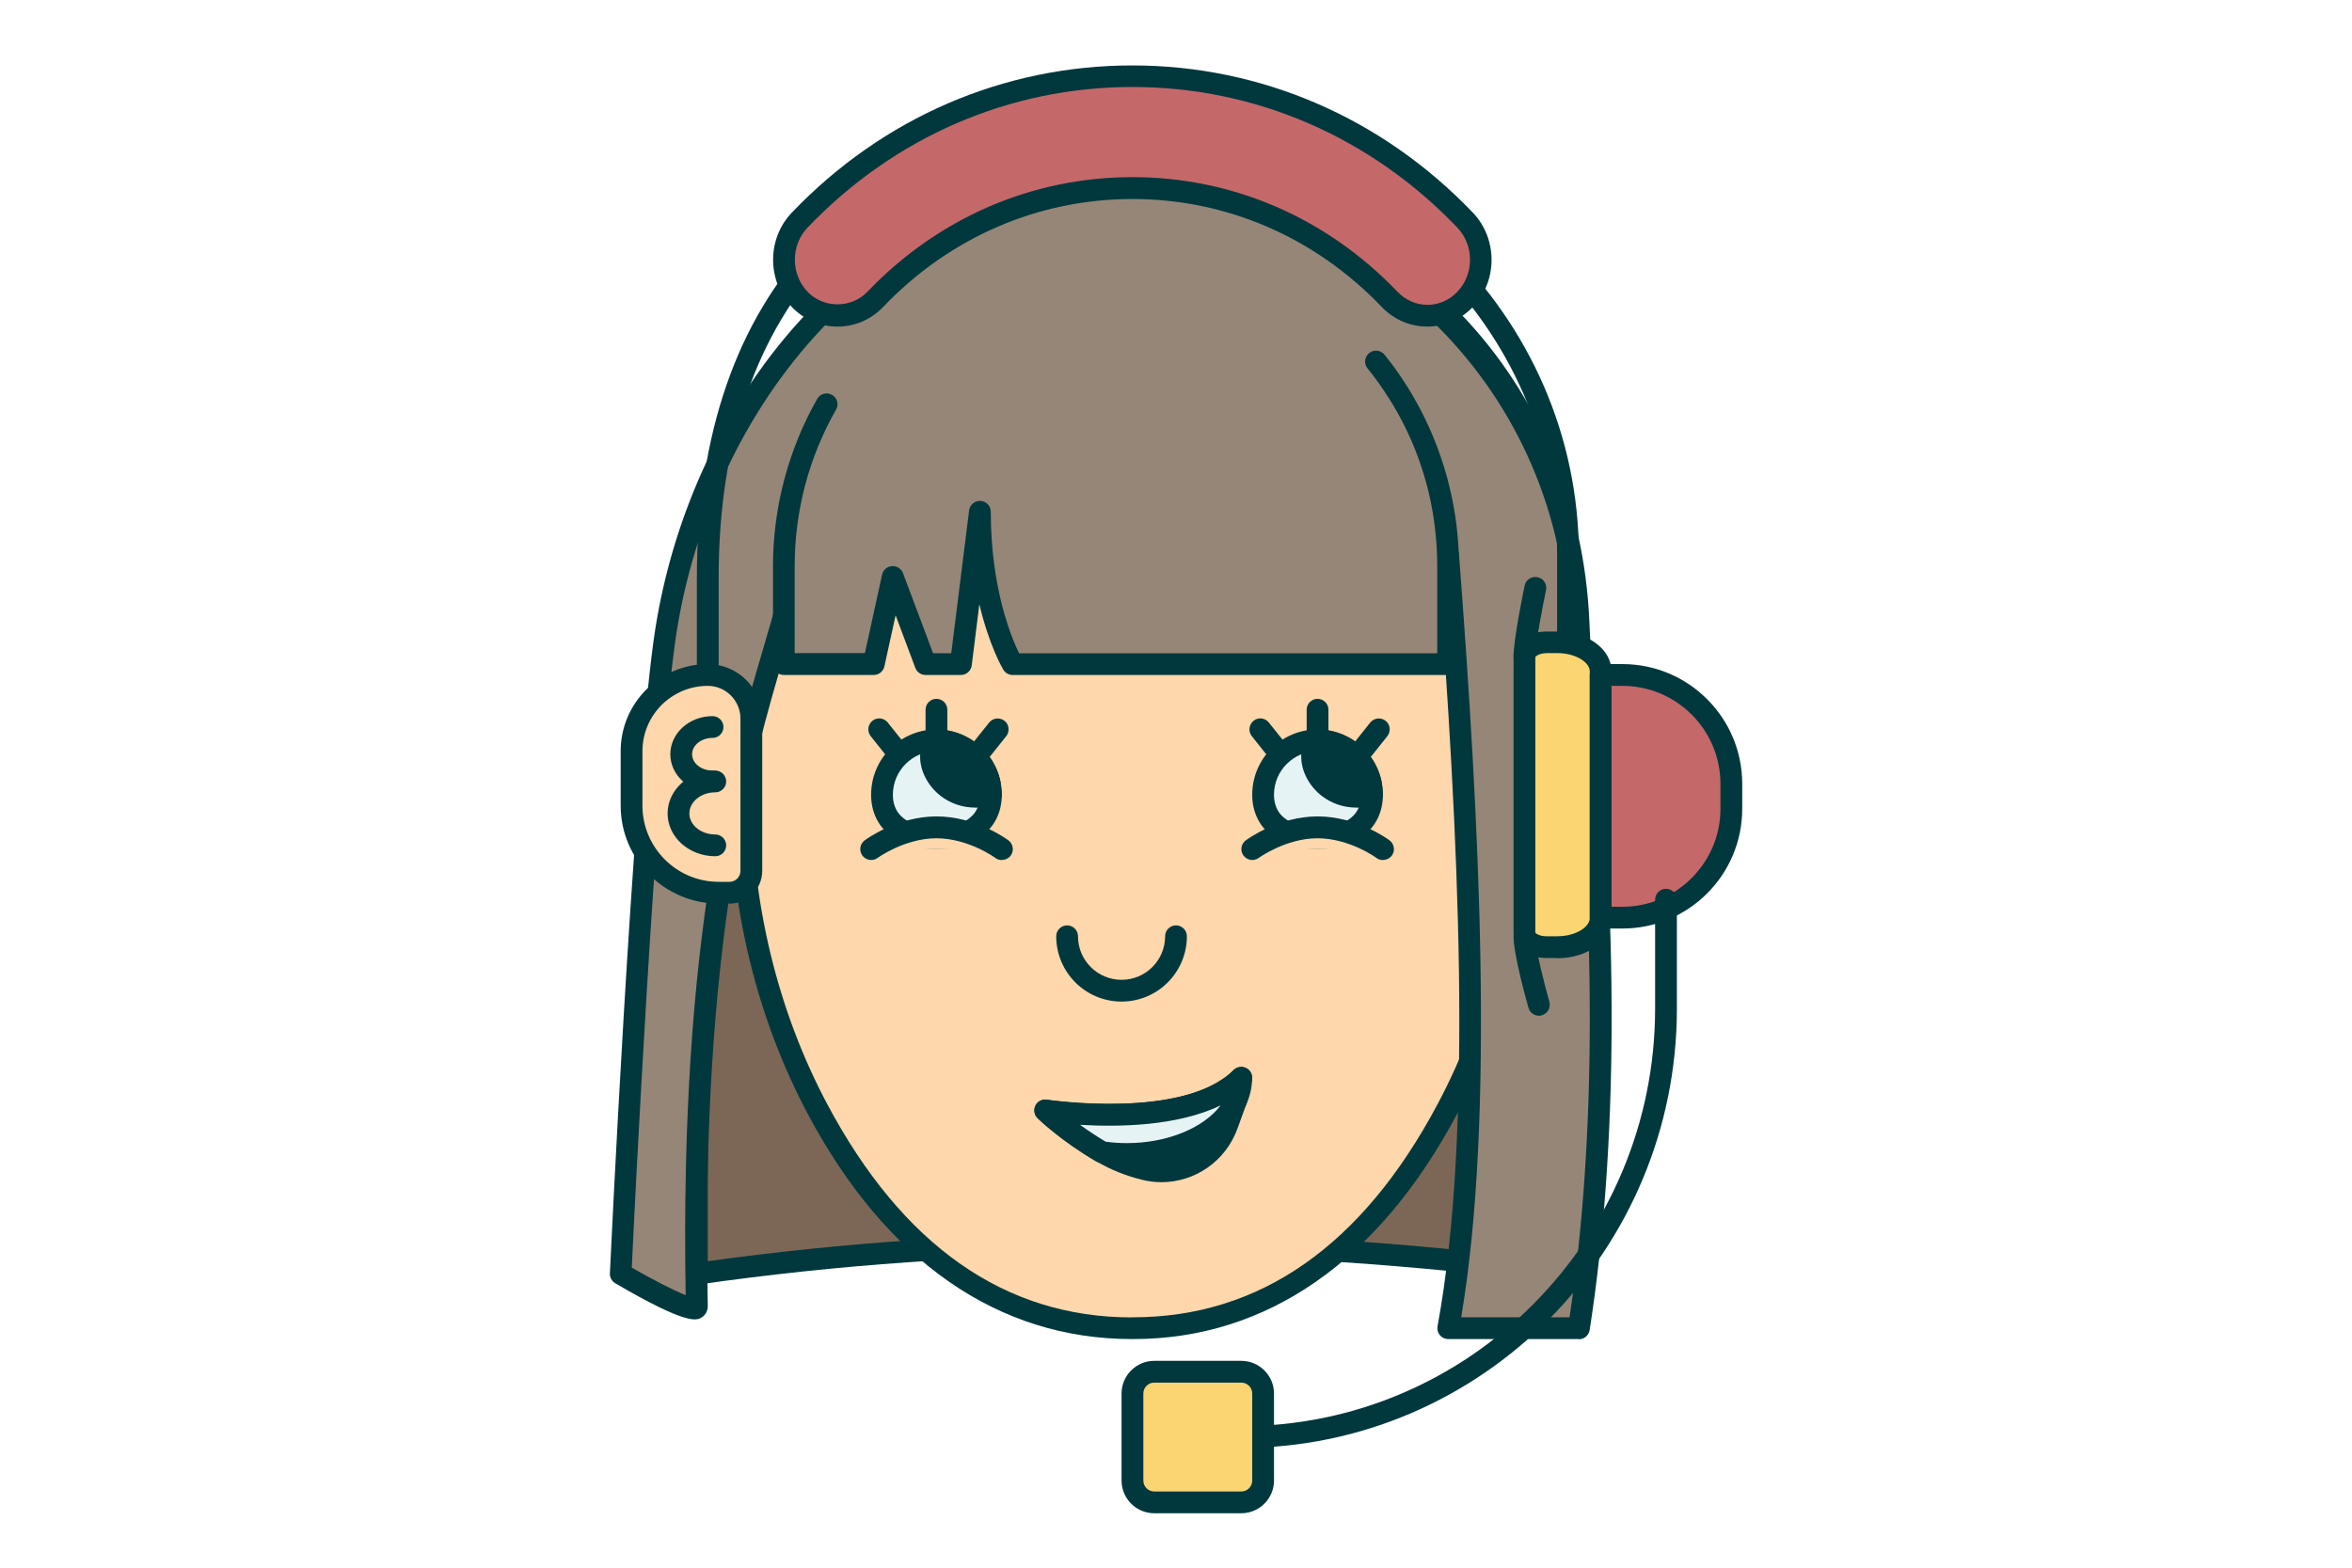 <svg width="216" height="144" viewBox="0 0 216 144" fill="none" xmlns="http://www.w3.org/2000/svg">
<path d="M144 117C116.45 113.36 89.77 113.3 64 117V53H144V117Z" fill="#7C6756"/>
<path d="M64 118C63.76 118 63.53 117.91 63.35 117.76C63.13 117.57 63 117.29 63 117V53C63 52.45 63.45 52 64 52H144C144.55 52 145 52.45 145 53V117C145 117.29 144.88 117.56 144.66 117.75C144.44 117.94 144.15 118.03 143.87 117.99C116.31 114.35 89.49 114.35 64.14 117.99C64.09 117.99 64.05 117.99 64 117.99V118ZM103.17 113.26C116.21 113.26 129.52 114.13 143 115.86V54H65V115.85C77.41 114.13 90.16 113.26 103.17 113.26Z" fill="#00383D"/>
<path d="M103.94 122C89.41 122 80.43 111.93 75.07 101.86C70.3 92.88 67.99 82.8 67.99 72.63V49.93H68.02C68.55 32.21 84.34 18 103.93 18H104.06C123.64 18 139.44 32.21 139.97 49.93H140V72.63C140 82.8 137.7 92.88 132.92 101.86C127.57 111.93 118.58 122 104.05 122" fill="#FFD7AC"/>
<path d="M104.06 123C104.06 123 104.02 123 104 123C103.98 123 103.96 123 103.94 123C91.67 123 81.38 115.85 74.19 102.33C69.48 93.48 67 83.21 67 72.63V49.93C67 49.83 67.01 49.74 67.04 49.65C67.73 31.32 83.89 17 103.94 17H104.06C124.12 17 140.27 31.33 140.96 49.66C140.99 49.75 141 49.84 141 49.93V72.63C141 83.21 138.51 93.48 133.81 102.33C126.62 115.85 116.34 123 104.07 123H104.06ZM103.94 121C103.94 121 104.02 121 104.06 121C115.71 121 125.13 114.4 132.04 101.39C136.59 92.83 139 82.88 139 72.63V50.17C138.98 50.1 138.97 50.03 138.97 49.96C138.45 32.6 123.12 19 104.06 19H103.94C84.89 19 69.55 32.6 69.03 49.96C69.03 50.03 69.02 50.11 69 50.18V72.64C69 82.89 71.41 92.84 75.96 101.4C82.88 114.41 92.29 121.01 103.94 121.01V121Z" fill="#00383D"/>
<path d="M91 73C91 75.76 88.76 77 86 77C83.24 77 81 75.76 81 73C81 70.24 83.24 68 86 68C88.76 68 91 70.24 91 73Z" fill="#E6F3F5"/>
<path d="M86 78C82.36 78 80 76.04 80 73C80 69.69 82.69 67 86 67C89.31 67 92 69.69 92 73C92 76.04 89.64 78 86 78ZM86 69C83.79 69 82 70.79 82 73C82 75.71 84.8 76 86 76C87.2 76 90 75.71 90 73C90 70.79 88.21 69 86 69Z" fill="#00383D"/>
<path d="M90.76 71.45C90.93 71.95 90.93 72.13 91 72.99C90.95 73 90.89 72.99 90.84 73C87.66 73.84 85.5 71.42 85.5 69.49C85.5 68.96 85.62 68.45 85.84 68C85.89 67.99 85.95 67.99 86 67.99C87.93 67.99 90.03 69.23 90.76 71.44V71.45Z" fill="#00383D"/>
<path d="M89.56 74.18C88.4 74.18 87.32 73.82 86.4 73.12C85.23 72.22 84.5 70.83 84.5 69.51C84.5 68.84 84.65 68.17 84.94 67.58C85.08 67.3 85.34 67.1 85.65 67.04C85.76 67.02 85.89 67.01 86 67.01C88.56 67.01 90.91 68.71 91.71 71.15C91.9 71.72 91.92 72 91.98 72.73L92 72.92C92.04 73.43 91.7 73.89 91.2 73.99C91.15 73.99 91.08 74.01 91.01 74.01C90.52 74.13 90.04 74.19 89.57 74.19L89.56 74.18ZM86.54 69.04C86.51 69.19 86.5 69.34 86.5 69.5C86.5 70.21 86.94 71 87.62 71.53C88.09 71.9 88.85 72.26 89.91 72.16C89.89 72.03 89.86 71.92 89.8 71.76C89.26 70.1 87.82 69.23 86.54 69.04Z" fill="#00383D"/>
<path d="M80 78C80 78 82.69 76 86 76C89.31 76 92 78 92 78" fill="#FFD7AC"/>
<path d="M92 79C91.79 79 91.58 78.94 91.4 78.8C91.38 78.78 88.92 77 86 77C83.08 77 80.62 78.79 80.6 78.8C80.16 79.13 79.53 79.03 79.2 78.59C78.87 78.15 78.96 77.52 79.41 77.19C79.53 77.1 82.4 74.99 86.01 74.99C89.62 74.99 92.49 77.1 92.61 77.19C93.05 77.52 93.15 78.15 92.82 78.59C92.62 78.85 92.32 78.99 92.02 78.99L92 79Z" fill="#00383D"/>
<path d="M90.12 69.88C89.9 69.88 89.68 69.81 89.5 69.66C89.07 69.32 89 68.69 89.34 68.25L90.84 66.37C91.19 65.94 91.81 65.87 92.25 66.21C92.68 66.55 92.75 67.18 92.41 67.62L90.91 69.5C90.71 69.75 90.42 69.88 90.13 69.88H90.12Z" fill="#00383D"/>
<path d="M82.24 69.88C81.95 69.88 81.66 69.75 81.46 69.5L79.96 67.62C79.62 67.19 79.69 66.56 80.12 66.21C80.55 65.86 81.18 65.93 81.53 66.37L83.03 68.25C83.37 68.68 83.3 69.31 82.87 69.66C82.69 69.81 82.46 69.88 82.25 69.88H82.24Z" fill="#00383D"/>
<path d="M86 68.38C85.45 68.38 85 67.93 85 67.38V65.19C85 64.64 85.45 64.19 86 64.19C86.55 64.19 87 64.64 87 65.19V67.38C87 67.93 86.55 68.38 86 68.38Z" fill="#00383D"/>
<path d="M126 73C126 75.76 123.76 77 121 77C118.24 77 116 75.76 116 73C116 70.24 118.24 68 121 68C123.76 68 126 70.24 126 73Z" fill="#E6F3F5"/>
<path d="M121 78C117.36 78 115 76.04 115 73C115 69.69 117.69 67 121 67C124.31 67 127 69.69 127 73C127 76.04 124.64 78 121 78ZM121 69C118.79 69 117 70.79 117 73C117 75.71 119.8 76 121 76C122.2 76 125 75.71 125 73C125 70.79 123.21 69 121 69Z" fill="#00383D"/>
<path d="M125.76 71.45C125.93 71.95 125.93 72.13 126 72.99C125.95 73 125.89 72.99 125.84 73C122.66 73.84 120.5 71.42 120.5 69.49C120.5 68.96 120.62 68.45 120.84 68C120.89 67.99 120.95 67.99 121 67.99C122.93 67.99 125.03 69.23 125.76 71.44V71.45Z" fill="#00383D"/>
<path d="M124.56 74.18C123.4 74.18 122.32 73.82 121.4 73.12C120.23 72.22 119.5 70.83 119.5 69.51C119.5 68.84 119.65 68.17 119.94 67.58C120.08 67.3 120.34 67.1 120.65 67.04C120.76 67.02 120.89 67.01 121 67.01C123.56 67.01 125.91 68.71 126.71 71.15C126.9 71.72 126.92 72 126.98 72.73L127 72.92C127.04 73.43 126.7 73.89 126.2 73.99C126.15 73.99 126.08 74.01 126.01 74.01C125.52 74.13 125.04 74.19 124.57 74.19L124.56 74.18ZM121.54 69.04C121.51 69.19 121.5 69.34 121.5 69.5C121.5 70.21 121.94 71 122.62 71.53C123.09 71.9 123.85 72.26 124.91 72.16C124.89 72.03 124.86 71.92 124.8 71.76C124.26 70.1 122.82 69.23 121.54 69.04Z" fill="#00383D"/>
<path d="M115 78C115 78 117.69 76 121 76C124.31 76 127 78 127 78" fill="#FFD7AC"/>
<path d="M127 79C126.79 79 126.58 78.94 126.4 78.8C126.38 78.78 123.92 77 121 77C118.08 77 115.62 78.79 115.6 78.8C115.16 79.13 114.53 79.03 114.2 78.59C113.87 78.15 113.96 77.52 114.41 77.19C114.53 77.1 117.4 74.99 121.01 74.99C124.62 74.99 127.49 77.1 127.61 77.19C128.05 77.52 128.15 78.15 127.82 78.59C127.62 78.85 127.32 78.99 127.02 78.99L127 79Z" fill="#00383D"/>
<path d="M125.12 69.88C124.9 69.88 124.68 69.81 124.5 69.66C124.07 69.32 124 68.69 124.34 68.25L125.84 66.37C126.19 65.94 126.81 65.87 127.25 66.21C127.68 66.55 127.75 67.18 127.41 67.62L125.91 69.5C125.71 69.75 125.42 69.88 125.13 69.88H125.12Z" fill="#00383D"/>
<path d="M117.24 69.88C116.95 69.88 116.66 69.75 116.46 69.5L114.96 67.62C114.62 67.19 114.69 66.56 115.12 66.21C115.55 65.86 116.18 65.93 116.53 66.37L118.03 68.25C118.37 68.68 118.3 69.31 117.87 69.66C117.69 69.81 117.46 69.88 117.25 69.88H117.24Z" fill="#00383D"/>
<path d="M121 68.38C120.45 68.38 120 67.93 120 67.38V65.19C120 64.64 120.45 64.19 121 64.19C121.55 64.19 122 64.64 122 65.19V67.38C122 67.93 121.55 68.38 121 68.38Z" fill="#00383D"/>
<path d="M61 59C59.04 73.4 57 117 57 117C57 117 64.02 121.12 64 120C63.02 72.73 73 59 73 51C93 38 113 38 133 51C135.11 78.68 136.23 104.48 133 122H145C147.85 103.65 147.44 82.87 145.18 60.73C145.06 59.58 145.01 58.42 144.97 57.27C144.06 34.88 125.62 17 103.01 17C79.81 17 64.01 37 61.01 59H61Z" fill="#968678"/>
<path d="M145 123H133C132.7 123 132.42 122.87 132.23 122.64C132.04 122.41 131.96 122.11 132.02 121.82C135.35 103.75 133.92 76.22 132.04 51.57C112.78 39.23 93.25 39.22 73.99 51.55C73.88 53.85 73.09 56.53 72.02 60.14C69.13 69.93 64.3 86.31 65 119.98C65 120.41 64.79 120.8 64.43 121.02C63.98 121.28 63.15 121.77 56.5 117.87C56.18 117.68 55.99 117.33 56.01 116.96C56.03 116.52 58.07 73.15 60.02 58.87C62.92 37.57 78.62 16.01 103.01 16.01C127.4 16.01 145.04 34.12 145.97 57.24C146.02 58.45 146.07 59.55 146.18 60.64C148.68 85.15 148.61 105.27 145.99 122.17C145.91 122.66 145.49 123.02 145 123.02V123ZM134.19 121H144.14C146.61 104.45 146.62 84.75 144.18 60.83C144.06 59.68 144.01 58.56 143.96 57.31C143.07 35.27 125.07 18 102.99 18C79.75 18 64.77 38.69 61.98 59.14C60.17 72.41 58.27 111.12 58.02 116.44C59.83 117.48 61.84 118.52 62.97 118.97C62.39 85.7 67.2 69.38 70.09 59.58C71.19 55.84 71.99 53.14 71.99 51C71.99 50.66 72.16 50.35 72.45 50.16C92.72 36.99 113.27 36.99 133.54 50.16C133.8 50.33 133.97 50.61 133.99 50.92C135.85 75.3 137.31 102.58 134.19 121Z" fill="#00383D"/>
<path d="M65 62C67.21 62 69 63.79 69 66V80C69 81.1 68.1 82 67 82H66C61.58 82 58 78.42 58 74V69C58 65.14 61.14 62 65 62Z" fill="#FFD7AC"/>
<path d="M67 83H66C61.04 83 57 78.96 57 74V69C57 64.59 60.59 61 65 61C67.76 61 70 63.24 70 66V80C70 81.65 68.65 83 67 83ZM65 63C61.69 63 59 65.69 59 69V74C59 77.86 62.14 81 66 81H67C67.55 81 68 80.55 68 80V66C68 64.35 66.65 63 65 63Z" fill="#00383D"/>
<path d="M65.44 71.78C63.85 71.78 62.57 70.66 62.56 69.28C62.56 67.9 63.85 66.78 65.43 66.78" fill="#FFD7AC"/>
<path d="M65.44 72.78C63.3 72.78 61.56 71.21 61.56 69.28C61.56 67.35 63.3 65.78 65.44 65.78C65.99 65.78 66.44 66.23 66.44 66.78C66.44 67.33 65.99 67.78 65.44 67.78C64.41 67.78 63.56 68.45 63.56 69.28C63.56 70.11 64.4 70.78 65.44 70.78C65.99 70.78 66.44 71.23 66.44 71.78C66.44 72.33 65.99 72.78 65.44 72.78Z" fill="#00383D"/>
<path d="M65.69 77.65C63.83 77.65 62.31 76.34 62.31 74.72C62.31 73.1 63.82 71.79 65.68 71.79" fill="#FFD7AC"/>
<path d="M65.69 78.65C63.28 78.65 61.31 76.89 61.31 74.72C61.31 72.55 63.27 70.78 65.69 70.78C66.24 70.78 66.69 71.23 66.69 71.78C66.69 72.33 66.24 72.78 65.69 72.78C64.38 72.78 63.31 73.65 63.31 74.72C63.31 75.79 64.38 76.65 65.69 76.65C66.24 76.65 66.69 77.1 66.69 77.65C66.69 78.2 66.24 78.65 65.69 78.65Z" fill="#00383D"/>
<path d="M75.93 37.14C73.43 41.52 72 46.59 72 52V61H80.25L82 53L85 61H88.25L90 47C90 56 93 61 93 61H133V52C133 44.88 130.52 38.34 126.38 33.2" fill="#968678"/>
<path d="M133 62H93C92.65 62 92.32 61.82 92.14 61.51C92.06 61.38 90.84 59.3 89.94 55.5L89.24 61.12C89.18 61.62 88.75 62 88.25 62H85C84.58 62 84.21 61.74 84.06 61.35L82.25 56.52L81.22 61.21C81.12 61.67 80.71 62 80.24 62H71.99C71.44 62 70.99 61.55 70.99 61V52C70.99 46.61 72.4 41.3 75.05 36.64C75.32 36.16 75.93 35.99 76.41 36.27C76.89 36.54 77.06 37.15 76.78 37.63C74.29 41.98 72.98 46.95 72.98 51.99V59.99H79.43L81.01 52.78C81.1 52.35 81.47 52.03 81.92 52C82.36 51.97 82.77 52.23 82.93 52.65L85.69 60H87.36L89 46.88C89.07 46.36 89.54 45.97 90.05 46.01C90.58 46.04 90.99 46.48 90.99 47.01C90.99 54.04 92.89 58.58 93.59 60.01H131.99V52.01C131.99 45.32 129.78 39.04 125.59 33.84C125.24 33.41 125.31 32.78 125.74 32.43C126.17 32.08 126.8 32.15 127.15 32.58C131.56 38.06 133.99 44.96 133.99 52.01V61.01C133.99 61.56 133.54 62.01 132.99 62.01L133 62Z" fill="#00383D"/>
<path d="M114 99L113.53 101.08H113.52L112.7 103.34C111.58 106.42 108.31 108.19 105.12 107.41C103.73 107.07 102.45 106.56 101.21 105.84C98.03 103.99 96 102.01 96 102.01C96 102.01 109 104.01 114 99.01V99Z" fill="#00383D"/>
<path d="M106.66 108.59C106.07 108.59 105.47 108.52 104.88 108.37C103.38 108 102.01 107.45 100.71 106.69C97.46 104.8 95.39 102.8 95.3 102.71C94.99 102.41 94.91 101.94 95.1 101.55C95.29 101.16 95.71 100.94 96.15 101.01C96.28 101.03 108.71 102.87 113.29 98.29C113.6 97.97 114.09 97.91 114.48 98.12C114.87 98.33 115.07 98.78 114.97 99.22L114.5 101.3C114.48 101.38 114.45 101.46 114.42 101.53L113.64 103.68C112.54 106.69 109.72 108.59 106.66 108.59ZM99.19 103.32C99.91 103.84 100.76 104.41 101.71 104.97C102.85 105.63 104.04 106.11 105.35 106.44C108.04 107.1 110.8 105.63 111.75 103L112.33 101.41C108.37 103.46 102.74 103.54 99.18 103.33L99.19 103.32Z" fill="#00383D"/>
<path d="M65 62C64.45 62 64 61.55 64 61V53C64 26.7 78.95 11 104 11C126.61 11 145 28.94 145 51V59C145 59.55 144.55 60 144 60C143.45 60 143 59.55 143 59V51C143 30.05 125.5 13 104 13C80.21 13 66 27.95 66 53V61C66 61.55 65.55 62 65 62Z" fill="#00383D"/>
<path d="M131.09 29C129.83 29 128.58 28.5 127.62 27.49C114.6 13.86 93.41 13.86 80.39 27.49C78.47 29.5 75.36 29.5 73.45 27.49C71.53 25.48 71.53 22.23 73.45 20.22C90.3 2.59 117.72 2.59 134.57 20.22C136.49 22.23 136.49 25.48 134.57 27.49C133.61 28.49 132.35 29 131.1 29H131.09Z" fill="#C5686A"/>
<path d="M131.09 30C129.5 30 128.01 29.36 126.89 28.19C120.78 21.8 112.65 18.28 104 18.28C95.35 18.28 87.21 21.8 81.11 28.19C79.99 29.36 78.5 30 76.91 30C75.32 30 73.83 29.36 72.71 28.19C70.43 25.8 70.43 21.92 72.71 19.54C81.05 10.81 92.16 6.01 103.99 6.01C115.82 6.01 126.93 10.82 135.27 19.54C137.55 21.93 137.55 25.81 135.27 28.19C134.15 29.36 132.66 30 131.07 30H131.09ZM104 16.27C113.21 16.27 121.85 20.01 128.34 26.8C129.08 27.57 130.05 28 131.09 28C132.13 28 133.1 27.58 133.84 26.8C135.39 25.18 135.39 22.54 133.84 20.91C125.88 12.58 115.28 7.99 104 7.99C92.72 7.99 82.12 12.58 74.16 20.91C72.61 22.53 72.61 25.17 74.16 26.8C75.63 28.34 78.19 28.34 79.66 26.8C86.15 20.01 94.79 16.27 104 16.27Z" fill="#00383D"/>
<path d="M142 59H143C145.21 59 147 60.19 147 61.67V84.34C147 85.81 145.21 87.01 143 87.01H142C140.9 87.01 140 86.41 140 85.68V60.35C140 59.61 140.9 59.02 142 59.02V59Z" fill="#FAD572"/>
<path d="M143 88H142C140.32 88 139 86.98 139 85.67V60.34C139 59.03 140.32 58.01 142 58.01H143C145.8 58.01 148 59.62 148 61.68V84.35C148 86.41 145.8 88.02 143 88.02V88ZM142 60C141.4 60 141.04 60.26 141 60.36V85.67C141.04 85.75 141.4 86 142 86H143C144.77 86 146 85.12 146 84.33V61.66C146 60.87 144.77 59.99 143 59.99H142V60Z" fill="#00383D"/>
<path d="M149 84.29H147V62H149C154.52 62 159 66.48 159 72V74.29C159 79.81 154.52 84.29 149 84.29Z" fill="#C5686A"/>
<path d="M149 85.29H147C146.45 85.29 146 84.84 146 84.29V62C146 61.45 146.45 61 147 61H149C155.07 61 160 65.93 160 72V74.29C160 80.36 155.07 85.29 149 85.29ZM148 83.29H149C153.96 83.29 158 79.25 158 74.29V72C158 67.04 153.96 63 149 63H148V83.29Z" fill="#00383D"/>
<path d="M114 133C113.45 133 113 132.55 113 132C113 131.45 113.45 131 114 131C134.95 131 152 113.79 152 92.64V82.64C152 82.09 152.45 81.64 153 81.64C153.55 81.64 154 82.09 154 82.64V92.64C154 114.89 136.06 133 114 133Z" fill="#00383D"/>
<path d="M114 126H106C104.895 126 104 126.895 104 128V136C104 137.105 104.895 138 106 138H114C115.105 138 116 137.105 116 136V128C116 126.895 115.105 126 114 126Z" fill="#FAD572"/>
<path d="M114 139H106C104.35 139 103 137.65 103 136V128C103 126.35 104.35 125 106 125H114C115.65 125 117 126.35 117 128V136C117 137.65 115.65 139 114 139ZM106 127C105.45 127 105 127.45 105 128V136C105 136.55 105.45 137 106 137H114C114.55 137 115 136.55 115 136V128C115 127.45 114.55 127 114 127H106Z" fill="#00383D"/>
<path d="M114 99C114 99.73 113.83 100.43 113.53 101.08H113.52C112.19 103.94 108.21 106 103.5 106C102.71 106 101.95 105.94 101.21 105.83C98.03 103.98 96 102 96 102C96 102 109 104 114 99Z" fill="#E6F3F5"/>
<path d="M103.5 107C102.69 107 101.87 106.94 101.06 106.82C100.94 106.8 100.81 106.76 100.7 106.7C97.45 104.81 95.38 102.81 95.29 102.72C94.98 102.42 94.9 101.95 95.09 101.56C95.28 101.17 95.7 100.95 96.14 101.02C96.27 101.04 108.7 102.88 113.28 98.3C113.57 98.01 114 97.93 114.37 98.08C114.74 98.23 114.99 98.6 114.99 99C114.99 99.85 114.8 100.69 114.43 101.5C114.41 101.54 114.39 101.57 114.37 101.6C112.8 104.83 108.45 107 103.49 107H103.5ZM101.55 104.87C102.2 104.96 102.84 105 103.5 105C107.19 105 110.54 103.61 112.1 101.53C108.15 103.46 102.68 103.53 99.19 103.32C99.86 103.81 100.66 104.34 101.54 104.87H101.55Z" fill="#00383D"/>
<path d="M140 61.33C139.45 61.33 139 60.88 139 60.33C139 58.67 139.92 54.28 140.02 53.79C140.13 53.25 140.66 52.9 141.21 53.02C141.75 53.13 142.1 53.67 141.98 54.21C141.71 55.5 141 59.11 141 60.34C141 60.89 140.55 61.34 140 61.34V61.33Z" fill="#00383D"/>
<path d="M141.33 93.3C140.89 93.3 140.49 93.01 140.37 92.57C140.23 92.08 139 87.72 139 86.02C139 85.47 139.45 85.02 140 85.02C140.55 85.02 141 85.47 141 86.02C141 87.22 141.93 90.76 142.29 92.02C142.44 92.55 142.13 93.1 141.6 93.26C141.51 93.29 141.42 93.3 141.33 93.3Z" fill="#00383D"/>
<path d="M103 92C99.69 92 97 89.31 97 86C97 85.45 97.45 85 98 85C98.55 85 99 85.45 99 86C99 88.21 100.79 90 103 90C105.21 90 107 88.21 107 86C107 85.45 107.45 85 108 85C108.55 85 109 85.45 109 86C109 89.31 106.31 92 103 92Z" fill="#00383D"/>
</svg>
